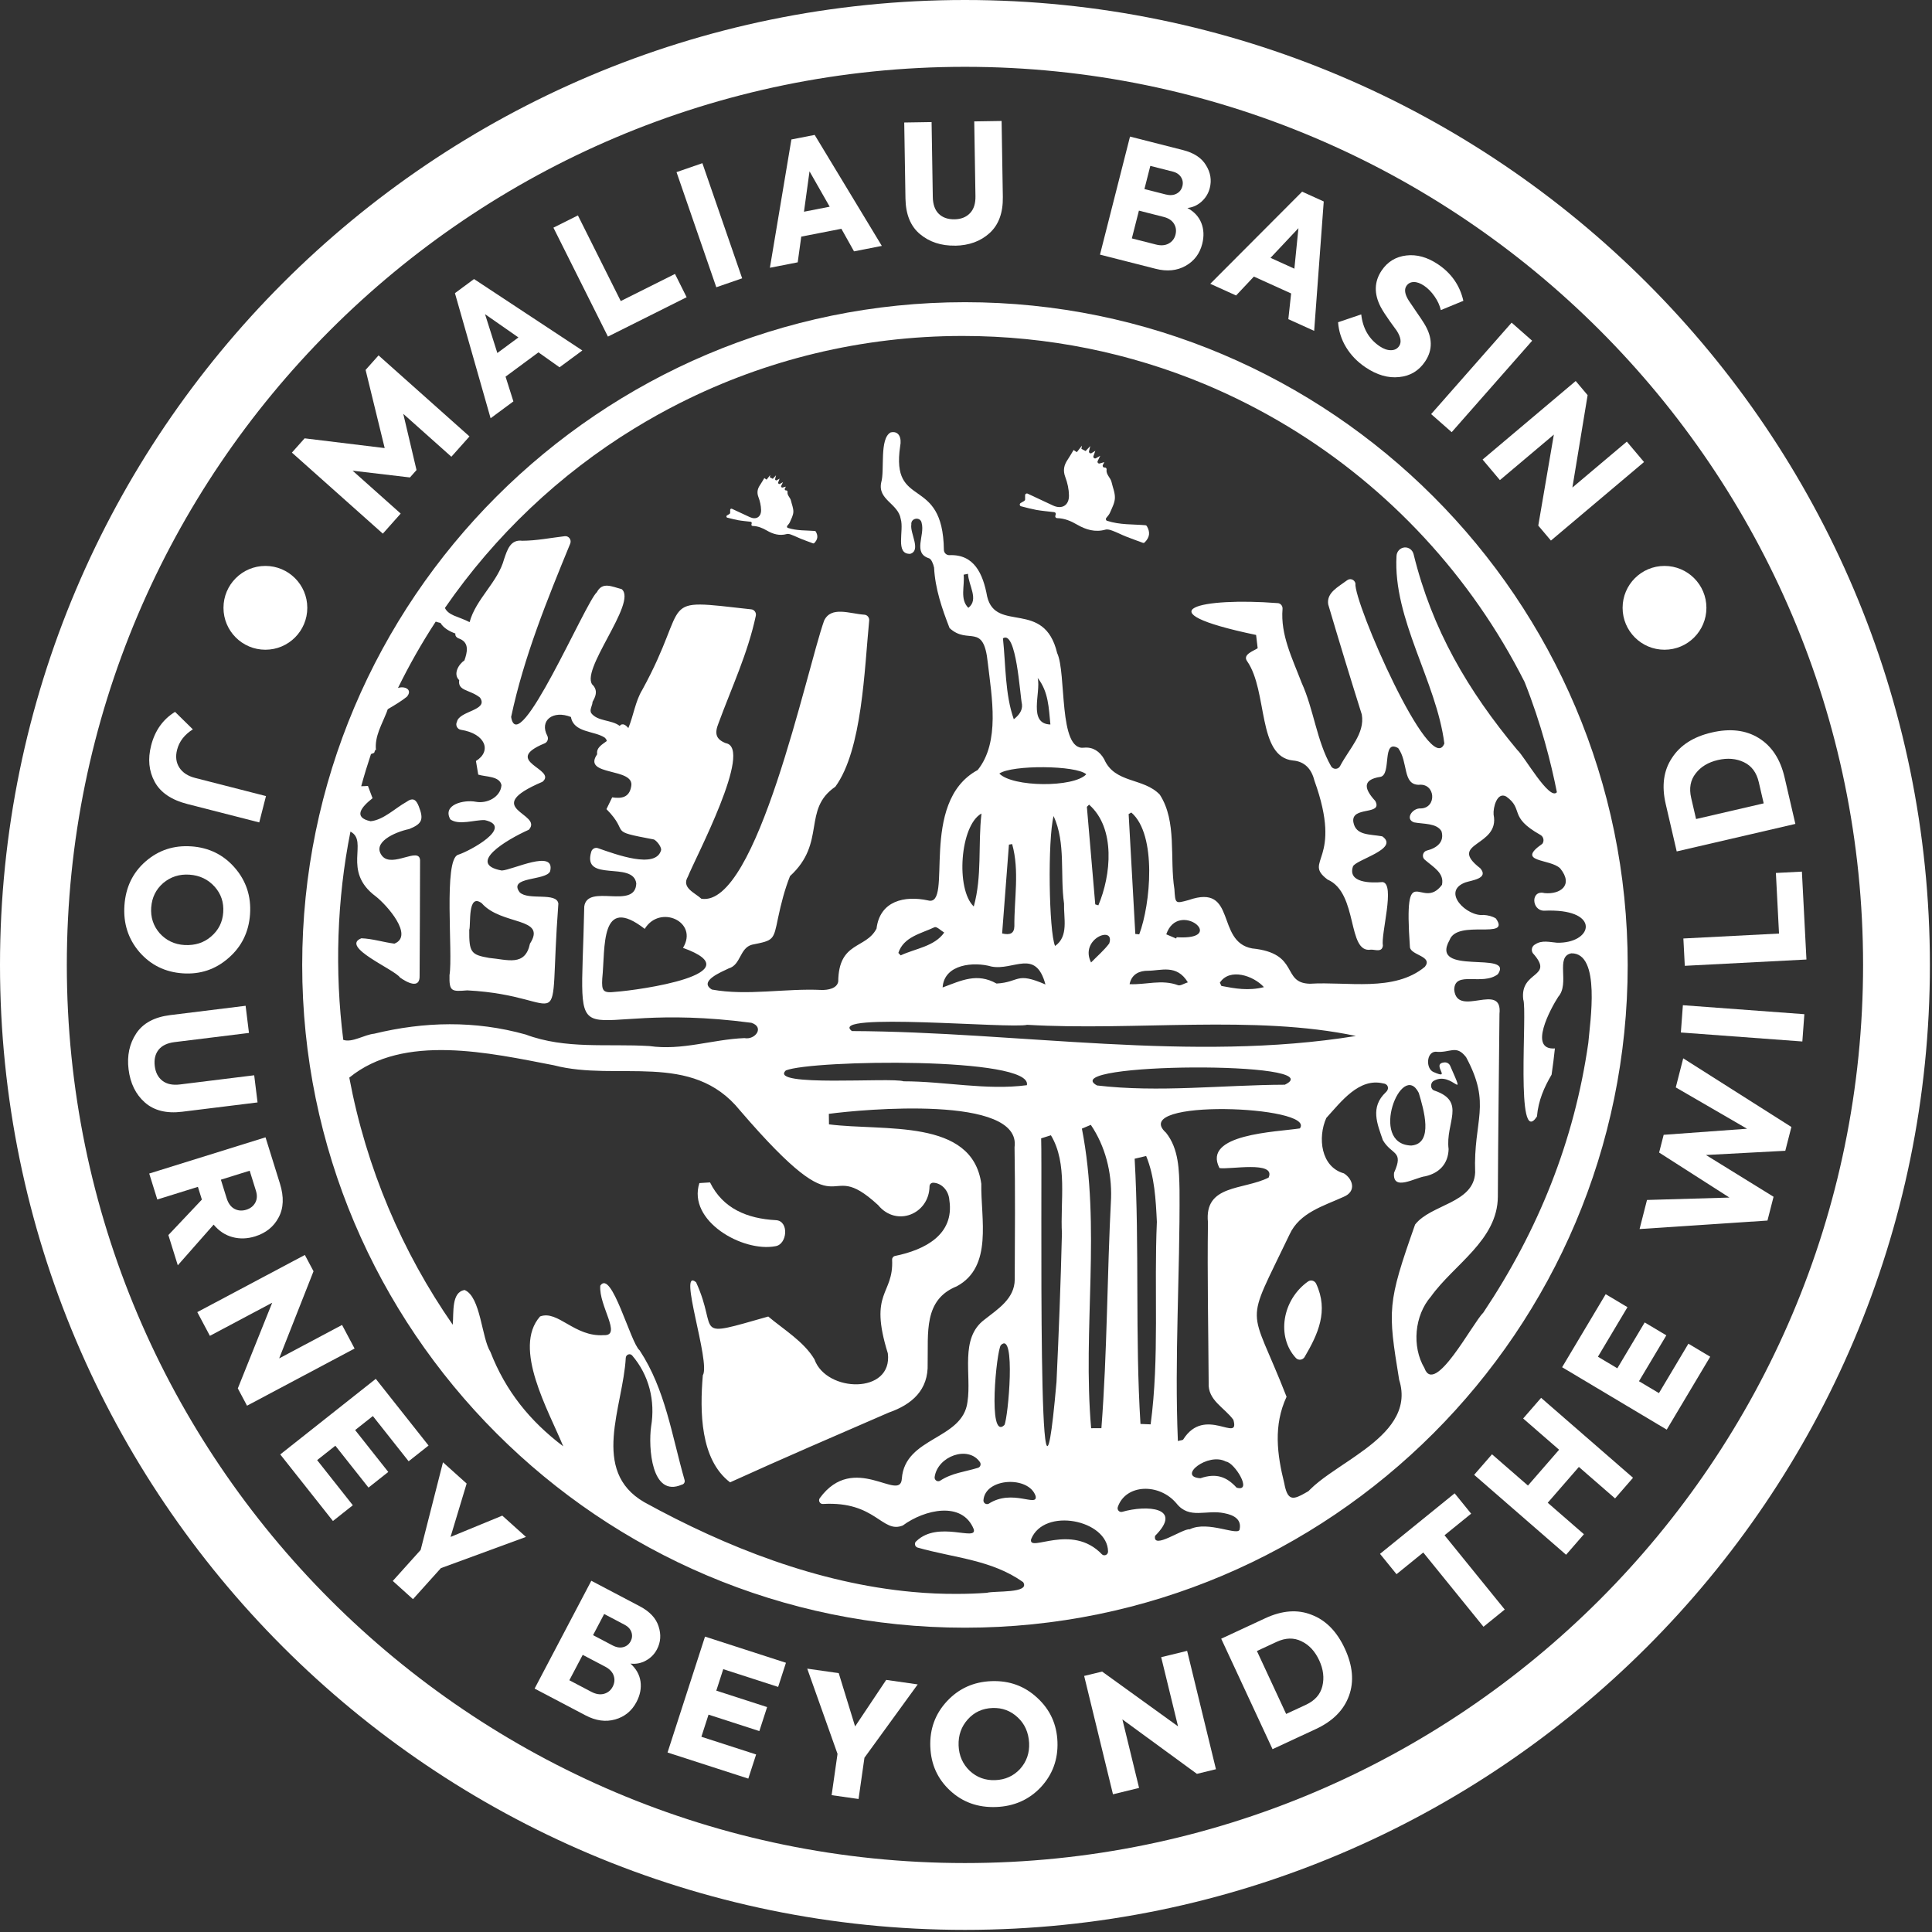 <svg xmlns="http://www.w3.org/2000/svg" width="846" height="846" viewBox="0 0 846 846" fill="none"><rect x="0" y="0" width="846" height="846" fill="#333333" stroke="none"/><g clip-path="url(#clip0_604_125)"><path d="M318.5 226.68C320.08 227.07 321.64 227.49 323.24 227.79C325 228.11 326.82 228.24 328.71 228.48C329.03 228.5 329.24 228.86 329.17 229.13L329.05 229.62C328.93 229.97 329.21 230.27 329.56 230.31C331.87 230.37 333.83 231.18 335.75 232.29C338.46 233.87 341.32 234.74 344.52 233.85C345.17 233.67 346.02 233.93 346.71 234.23C348.07 234.7 349.36 235.41 350.7 235.93C352.5 236.66 354.32 237.28 356 237.93C356.2 237.99 356.43 237.95 356.55 237.81C358.13 236.19 358.29 234.63 357.22 232.77C357.14 232.61 356.98 232.53 356.8 232.5C352.99 232.2 349.02 232.46 344.97 231.16C344.61 231.04 344.5 230.56 344.71 230.27C345.24 229.64 345.64 229.18 345.86 228.69C346.49 227.21 347.34 225.69 347.4 224.17C347.46 222.53 346.73 220.89 346.35 219.21C346.07 217.89 344.61 216.9 344.85 215.42C344.87 215.07 344.67 214.75 344.3 214.75H344.16C343.77 214.75 343.49 214.32 343.67 213.94L344.14 213.09L342.7 213.48C342.26 213.6 341.87 213.16 342.09 212.71C342.33 212.16 342.58 211.68 342.86 211.13C342.37 211.38 341.97 211.6 341.54 211.88C341.1 212.12 340.59 211.68 340.77 211.21C341.01 210.66 341.18 210.14 341.38 209.59C340.93 209.84 340.59 210.06 340.2 210.28C339.81 210.52 339.29 210.14 339.43 209.71C339.55 209.22 339.65 208.76 339.81 208.13C339.26 208.74 338.78 209.2 338.39 209.67C337.74 209.31 337.76 209.33 337.08 208.98C337.14 208.68 337.2 208.39 337.26 208.01C336.55 208.88 336.11 209.43 335.68 210.03C335.22 209.73 334.93 209.54 334.69 209.34C334.02 210.43 333.49 211.37 332.89 212.27C331.72 213.95 331.31 215.61 332.12 217.7C332.79 219.46 333.23 221.42 333.27 223.33C333.31 226.43 331.06 227.72 328.31 226.43C325.76 225.25 323.19 224.06 320.5 222.79C320.15 222.63 319.73 222.87 319.73 223.28V224.57C319.73 224.75 319.61 224.93 319.47 225.03L318.36 225.7C317.93 225.94 318.03 226.57 318.5 226.71V226.68Z" fill="white"></path><path d="M422.54 132.33C262.5 132.33 132.33 262.51 132.33 422.54C132.33 582.57 262.51 712.75 422.54 712.75C582.57 712.75 712.75 582.54 712.75 422.54C712.75 262.54 582.57 132.33 422.54 132.33ZM277.82 187.58C284.36 183.57 291.08 179.83 297.97 176.35H297.99C335.15 157.66 377.14 147.11 421.57 147.11C459.03 147.11 494.75 154.6 527.31 168.13C540.09 173.46 552.42 179.75 564.16 186.86C608.28 213.61 644.27 252.39 667.61 298.65C674.96 317.16 679.21 334.16 681.74 346.9C678.5 350.85 667.39 330.98 664.41 328.41C642.7 302.31 627.13 275.76 618.99 242.66C618.52 240.78 616.82 239.54 614.96 239.73H614.92C613.06 239.95 611.64 241.49 611.52 243.38C609.9 271.14 629.02 298.42 632.46 325.57C626.51 341.14 592.57 263.47 593.52 255.41C593.1 253.79 591.27 253.08 589.92 254.07C585.89 257.09 580.83 259.52 581.6 264.64C586.36 280.76 591.26 296.82 596.32 312.89C597.72 321.25 590.93 327.63 586.82 335.43C585.99 337.05 583.72 337.07 582.83 335.47C576.53 324.37 575.3 310.7 569.97 298.98C565.9 288.29 560.65 278 561.61 266.6C561.71 265.24 560.64 264.03 559.24 264.09C526.76 261.54 498.64 267.29 550.03 278.04C550.35 280.83 550.38 281.06 550.72 283.85C549.06 285 543.96 286.58 546.1 289.52C555.27 302.68 550.46 331.36 566.15 333.01C571.35 333.44 574.31 336.78 575.54 341.74C588.42 377.38 570.16 376.71 581.31 385.14C594.94 391.03 589.7 417.6 600.35 415.84C602.21 415.78 605.13 417.15 605.55 414.12C604.6 409.06 611.1 387 605.41 386.25C600.13 386.72 590.16 386.6 592.41 379.51C593.2 376.53 613.2 371.77 605.27 366.22C599.6 365.21 593.71 365.9 592.63 360.03C591.44 352.78 605.73 357.24 602.21 350.72C597.64 345.74 596.1 341.44 604.5 340.17C609.48 339.12 604.96 323.4 612.25 327.6C616.74 333.74 614.07 343.55 621.24 343.66C628.65 342.81 629.3 353.87 622.07 354.01C618.57 353.75 615.06 358.63 619.19 360.11C623.46 360.9 629.05 360.39 631.2 363.97C632.64 368.77 629.04 371.4 624.78 372.45C623.02 372.92 622.47 375.24 623.85 376.42C627.74 379.82 632.52 382.27 631.42 387.46C622.47 399.51 614.55 374.22 617.39 414.73C617.72 418.32 627.6 418.66 623.95 423.34C610.47 434.56 589.93 429.72 573.57 430.77C560.91 430.43 569.4 417.42 548.28 415.3C532.14 412.34 541.84 386.71 520.5 394.12C514.56 395.76 514.67 395.76 514.26 389.34C512.1 375.89 515.48 359.69 507.86 347.97C500.73 340.44 488.16 343.19 483.5 332.44C481.56 329 478.52 327.02 474.71 327.4C463.35 328.94 467.09 294.74 462.91 285.95C457.26 262.28 436.1 277.24 432.27 261.24C430.43 251.06 426.5 242.67 415.79 243.1C414.48 243.16 413.36 242.15 413.32 240.81C412.89 207.6 389.97 223.52 394.18 195.33C394.87 191.93 393.74 188.48 389.99 189.36C385.01 192.09 387.46 205.92 385.88 211.23C384.22 218.9 393.33 220.46 394.42 227.25C395.96 232.39 391.85 242.74 398.57 242.52C403.49 241.02 398.39 233.45 399.06 229.7C398.73 226.72 403.17 226.1 403.59 229.07C405.07 234.39 399.6 242.17 406.77 244.46C407.8 244.71 408.69 246.97 409.02 248.53C409.49 257.82 412.48 266.47 415.8 275.02C424 282.65 430.72 272.2 432.55 290.31C434.27 305.15 437.98 324.93 428.11 337.19C401.87 351.34 417.74 397.47 406.32 394.27C396.03 392.08 385.3 394.49 383.82 406.62C379.12 415.71 367.25 412.11 367.05 429.8C366.52 432.92 362.41 433.57 359.7 433.49C343.95 432.72 327.12 436.14 311.73 433.31C305.78 429.71 315.74 425.68 319.08 424.06C324.48 422.5 323.82 415.15 329.3 413.67C338.84 411.75 338.67 411.85 340.72 401.87C342.02 395.67 343.62 389.46 345.94 383.63C362.02 368.91 351.14 354.54 365.79 344.49C377.57 328.35 378.5 293.14 380.61 271.68C380.69 270.38 379.78 269.25 378.5 269.17C372.08 268.75 364 265.26 360.88 271.74C353.18 293.36 331.42 397.54 307.12 393.54C304.18 390.87 298.31 388.74 301.21 383.9C304.33 375.94 330.08 327.51 317.79 325.42C313.46 323.7 312.81 321.19 314.63 316.69C320.42 300.94 327.45 286.11 330.97 269.61C331.25 268.25 330.28 266.94 328.95 266.82C286.51 262.1 303.13 262.16 281.26 302.05C278.22 306.99 277.39 313.43 275.15 318.8C274.2 317.67 272.6 316.31 271.36 317.87C267.72 315.05 261.6 316.01 258.81 312.16C258.81 312.1 258.69 311.59 258.65 311.59C258.37 310.27 259.46 308.76 259.46 307.36C260.72 305.09 261.83 302.78 259.84 300.25C252.85 294.6 279.46 263.74 272.21 257.97C267.92 256.88 263.81 254.61 261.36 259.33C256.42 263.54 226.9 333.04 223.82 313.94C229.39 287.64 239.63 262.57 249.7 238.03C250.37 236.39 249.05 234.59 247.33 234.79C241.11 235.52 234.9 236.77 228.72 236.79C223.49 236.12 222.14 240.78 220.76 244.75C218.03 254.96 208.37 262.25 205.63 272.43C203.47 271.29 200.97 270.48 198.72 269.53C196.92 268.72 195.52 267.73 194.83 266.21C216.68 234.54 244.99 207.67 277.87 187.54L277.82 187.58ZM617.97 501.62C599.08 501.07 613.88 463.87 621.27 478.58C623.32 485.48 628 500.81 617.97 501.62ZM533.97 511.48C538.24 512.25 558.87 508.14 555.51 515.65C544.46 521.22 527.24 518.52 528.95 535.27C528.62 558.68 529.12 582.1 529.26 605.51C528.81 613.19 536.15 616.3 540.08 621.72C543.1 632.27 527.6 615.29 518.12 630.33C517.85 630.69 517.08 630.65 515.78 631.01C514.25 594.46 516.74 557.74 516.5 521.11C516.32 512.46 516.23 503.07 510.59 496.01C493.71 480.88 576.62 484.17 569.19 494.12C558.82 495.7 526.25 496.56 533.99 511.47L533.97 511.48ZM503.85 623.71C501.17 623.6 502.08 623.64 499.4 623.53C496.99 584.96 499.02 545.96 496.85 507.39C499.72 506.71 499.01 506.88 501.89 506.2C505.6 515.2 506.11 525.38 506.58 535.04C505.28 564.34 507.75 594.63 503.85 623.7V623.71ZM480.38 475.31C461.64 465.24 584.29 464.49 562.62 474.98C535.4 475.09 507.43 478.5 480.38 475.31ZM373.05 451.49C361.77 443.08 442.7 450.58 449.78 448.75C496.8 451.53 549.42 444.25 593.74 453.64C521.67 465.33 446.02 451.79 373.04 451.49H373.05ZM465 540.24C464.48 561.88 463.64 583.51 462.63 605.13C454.02 703.63 456.5 512.69 455.91 498.47C458.19 497.75 457.9 497.84 460.18 497.12C467.65 509.5 464.21 526.2 465.01 540.25L465 540.24ZM453.5 655.14C454.46 660.2 443.25 651.76 432.9 658.49C431.81 658.99 430.55 658.14 430.64 656.93C431.4 647.03 450.59 646.16 453.5 655.14ZM438.27 589.01C444.96 582.38 441.44 621.08 439.81 624.01C432.39 631.13 436.37 591.24 438.27 589.01ZM449.66 475.19C431.96 477.54 413.56 473.48 395.67 473.49C390.44 471.65 336.13 476.15 344.12 468.73C355.44 464.09 452.47 462.61 449.66 475.19ZM434.11 423.23C443.89 425.17 453.51 415.14 457.79 431.09C444.66 425.38 446.65 430.1 436.37 430.68C427.82 425.88 421.04 429.32 412.76 432.4C413.43 422.07 426.61 421.05 434.11 423.23ZM429.78 356.23C428.19 370.13 430.13 383.43 426.4 396.94C418.44 389.37 420.36 361.41 429.78 356.23ZM475.66 339.05C470.17 344.95 443.37 344.72 437.6 338.73C443.16 334.85 471.36 335.09 475.66 339.05ZM439.18 279.51C445.07 275.77 446.6 304.2 447.51 308.42C447.85 311.2 445.98 313.36 443.93 314.95C440.05 303.97 440.43 291.18 439.18 279.51ZM454.4 296.88C459.13 302.91 459.23 309.96 459.96 317.25C450.03 316.94 455.88 303.36 454.4 296.88ZM462 414.23C459.28 407.93 458.71 367.71 461.36 357.33C466.8 369.28 464.12 382.83 465.93 395.66C465.72 401.99 468.08 410.01 462 414.23ZM444.18 405.56C444.09 408.7 442.42 409.57 438.82 408.75C439.82 395.67 440.81 382.76 441.8 369.85C442.27 369.77 442.74 369.69 443.21 369.61C446.49 381.34 444.07 393.56 444.18 405.57V405.56ZM394.4 418.35C394.06 417.99 393.72 417.63 393.38 417.27C395.69 410.2 403.32 408.82 409.24 406.01C410.22 405.64 412.04 407.52 413.46 408.36C409.18 414.47 400.8 415.34 394.39 418.35H394.4ZM480.96 396.43C480.5 396.29 480.05 396.16 479.6 396.02C478.37 381.78 477.15 367.54 475.93 353.3C476.25 352.98 476.57 352.66 476.89 352.34C488.62 362.67 486.53 383.3 480.96 396.43ZM485.72 413.12C483.5 416.1 480.6 418.55 477.76 421.46C472.55 411 488.45 405.01 485.72 413.12ZM520.14 430.15C518.33 430.74 516.96 431.71 515.92 431.43C508.67 428.72 501.79 431.3 494.63 430.95C495.59 426.25 499.36 425.07 502.58 425.08C508.37 425.1 515.24 422.06 520.15 430.15H520.14ZM510.69 409.13C516.01 393.62 538.19 411.91 515.24 410.4C515.17 410.59 515.11 410.78 515.04 410.97C513.59 410.36 512.14 409.74 510.69 409.13ZM498.87 409.14C498.29 409.09 497.72 409.03 497.14 408.97C496.17 391.47 495.19 373.97 494.22 356.47C494.61 356.24 495 356.02 495.39 355.79C506.74 365.56 503.78 396.12 498.86 409.13L498.87 409.14ZM534.16 430.3C538.4 423.75 548.8 427.14 553.46 432.26C546.65 433.97 540.74 432.86 534.84 431.73C534.61 431.25 534.38 430.78 534.16 430.3ZM421.96 251.65C422.6 251.52 423.24 251.4 423.88 251.27C424.04 256.21 428.77 262.54 424.03 266.16C420.2 262.4 422.52 256.51 421.96 251.65ZM269.65 434.3C264.13 434.94 263.39 434.09 263.72 428.54C265.13 414.94 262.6 391.45 282.32 406.74C288.95 395.87 306.02 403.65 299.07 415.06C330.69 426.41 279.68 433.6 269.64 434.3H269.65ZM150.32 455.37C146.51 425.34 147.52 393.77 153.46 364.15C161.6 368.4 149.49 381.34 164.55 392.52C169.33 396.24 181.38 409.75 172.71 413.21C167.77 412.58 163.21 411.05 158.25 410.86C148.75 414.58 172.75 424.47 175.14 428.03C178.02 430.09 183.99 433.42 183.74 427.16C183.8 410.07 183.94 393.71 183.94 376.64C183.55 370.64 171.83 380.12 167.38 374.86C162.6 369.01 172.72 364.37 179.18 363.03C184.89 360.72 185.64 358.82 183.35 353.01C182.2 350.14 180.86 349.04 177.86 351.21C172.96 353.94 167.96 359.02 162.29 359.61C154.41 357.93 158.32 353.31 163.14 349.53C162.07 346.76 162.15 346.92 161.11 344.14C160.1 344.24 159.15 344.26 158.17 344.28C159.45 339.54 160.9 334.86 162.44 330.21C162.89 330.05 163.37 329.83 163.84 329.66C164 329.24 164.16 328.83 164.3 328.41H164.63C164.3 325.43 164.97 322.6 165.98 319.83C166.02 319.75 166.06 319.65 166.08 319.58C166.36 318.91 166.61 318.24 166.89 317.56C166.95 317.4 167.03 317.26 167.09 317.1C167.8 315.42 168.57 313.76 169.24 312.08C169.24 312.04 169.26 312 169.28 311.98C169.46 311.51 169.63 311.03 169.79 310.56C169.83 310.54 169.87 310.52 169.91 310.5V310.48C172.76 308.82 175.74 307.04 178.17 305.09C180.88 301.85 177.06 300.29 174.28 301.26V301.24C179.16 291.29 184.61 281.68 190.64 272.44C190.7 272.36 190.74 272.28 190.8 272.2C191.49 272.4 192.16 272.65 192.88 272.77C194.24 275.06 196.91 276.52 199.4 277.41C199.18 278.81 200.41 279.47 201.53 279.82C205.58 281.68 204.57 285.73 203.37 289.17C200.74 290.93 198.31 295.22 201.08 297.84C200.35 302.66 205.72 301.89 210.17 305.45C214.14 311.14 201.12 311.18 200.09 316.06C199.32 317.5 200.21 319.3 201.79 319.56C212.64 321.24 215.42 328.95 208.41 333.23C208.92 336.21 208.9 336.19 209.42 339.2C212.84 340.25 218.79 339.79 219.59 343.82C219.2 349.04 213.27 352.06 208.25 351.07C203.15 350.12 193.61 352.31 197.19 358.79C200.96 361.52 207.78 358.97 212.26 359.11C225.34 362.01 205.62 372.74 200.62 374.28C194.06 376.23 198.43 417.49 196.83 427.01C196.67 434.24 197.72 434.22 204.61 433.67C250.56 436.08 239.8 458.21 244.5 395.7C243.83 390.5 231.34 394.44 227.57 390.74C222.28 383.7 239.11 385.78 240.89 381.53C243.34 371.55 224.41 381 219.71 381.19C204.14 378.34 221.59 367.79 231.57 363.33C238.17 356.08 209.68 354.2 237.56 342.33C244.2 336.74 219.37 333.42 238.41 325.54C239.7 325.07 240.29 323.54 239.7 322.28C236.06 315.48 242.15 310.84 250.01 313.96C251.18 320.86 260.2 319.97 264.77 322.97C265.18 323.33 265.66 323.92 265.7 324.49C263.76 325.97 261.04 327.31 261.49 330.28C254.69 340.06 278.18 335.89 276.39 344.39C275.56 349.33 272 349.75 268.07 349.15C266.76 351.82 266.86 351.64 265.56 354.31C276.33 365.18 265.21 363.62 286.36 367.6C287.94 368.43 289.82 371.2 289.46 372.36C287.05 380.6 269.82 374.18 261.86 371.41C260.62 370.95 259.27 371.69 258.9 372.97C254.79 386.7 277.31 376.77 278.62 386.84C278.22 398.54 257.24 386.68 255.84 396.94C254.26 471.35 246.61 437.03 329.02 447.87C334.91 449.77 330.7 455.5 325.96 454.57C311.89 455.14 298.75 460.12 284.35 458.05C265.96 456.95 247.68 459.57 230.14 452.99C207.97 446.8 185.75 447.32 163.84 452.65C159.67 453.03 154.22 456.66 150.38 455.36L150.32 455.37ZM210.93 395.49C219.59 405.37 239.63 401.48 232.06 413.22C229.96 423.34 222.23 420.19 214.19 419.46C206.23 418.09 205.38 417.03 205.48 407.16C206.26 405.2 204.59 390.83 210.94 395.5L210.93 395.49ZM432.18 697.47C427.89 697.79 423.64 697.94 419.38 697.94C412.76 698 406.16 697.7 399.6 697.09C358.33 693.32 318.14 677.61 282.1 657.78C258.39 644.03 272.87 616.03 274.02 594.55C274.12 593.13 275.88 592.46 276.81 593.54C284.18 602.11 287.01 613.34 285.11 624.68C283.87 633.69 285.19 655.91 298.52 650.13C299.47 649.97 300.04 649.02 299.77 648.1C294.16 628.52 291.39 608.46 280.07 591.28C276.12 588.08 267.8 555.6 262.86 562.97C262.11 571.72 272.5 585.02 264.46 584.64C251.52 585.57 244.33 573.52 236.49 576.46C224.28 590.25 240.22 617.65 246.63 633.32C232.07 622.31 221.4 609.13 214.74 591.97C210.85 585.79 210.53 567.87 203.46 564.88C197.59 565.79 198.74 574.78 198.25 580.09C176.16 548.3 160.42 511.63 152.95 471.88C176.74 452.42 214.49 461.07 242.57 466.48C270.31 473.75 302.91 460.08 324.01 486.22C372.39 542.53 359.61 504.73 384.53 527.71C392.55 537.49 406.89 531.62 407.03 519.47C407.03 518.58 407.8 517.85 408.71 517.91C412.17 518.03 415.43 521.15 415.72 525.61C417.95 540.62 405.03 547.3 391.91 549.97C391.14 550.13 390.6 550.84 390.65 551.63C391.36 567.24 380.26 565.26 388.77 592.61C391 610.63 361.82 609.88 356.64 595.24C352 587.43 343.09 582.14 336.41 576.49C302.21 586.21 314.93 583.58 304.8 561.48C296.58 554.47 311.28 596.57 307.76 602.22C306.42 618.03 306.57 639.11 319.69 649.1C342.81 638.59 365.94 628.63 389.2 618.54C399.31 615.02 406.62 608.68 406.21 597.06C406.51 583.74 404.31 569.16 418.93 563.27C434.93 554.7 429.42 533.5 429.7 518.36C425.69 489.57 387.2 495.44 363 492.34C362.96 489.67 362.98 490.44 362.94 487.74C377.48 485.79 447.46 479.28 444.26 502.36C444.56 521.68 444.44 540.99 444.34 560.27C444.3 568.67 436.97 573.21 431.14 577.81C420.1 585.99 425.51 601.89 423.65 613.85C421.62 630.56 396.23 629.08 394.9 647.52C394.23 658.11 373.94 635.57 359 655.98C358.17 657.08 359.02 658.67 360.36 658.57C383.57 657.23 386.2 671.71 395.33 667.99C404.79 661 421.41 657.12 426.41 669.67C427.85 675.1 410.84 665.68 401.3 674.82C400.2 675.59 400.55 677.31 401.81 677.67C418.07 682.27 434.16 682.96 448.02 692.8C451.28 697.84 435.57 696.51 432.18 697.46V697.47ZM428.29 642.73C422.44 644.53 416.92 644.96 411.69 648.37C410.56 649.11 409.08 648.12 409.27 646.76C410.57 637.63 423.93 632.81 429.08 640.21C429.71 641.11 429.33 642.4 428.29 642.72V642.73ZM482.55 680.64C469.24 666.67 450.26 680.15 451.5 674.03C457.17 659.85 485.04 665.55 485.2 679.37C485.22 680.8 483.61 681.57 482.54 680.64H482.55ZM482.29 625.38C479.54 625.39 480.55 625.38 477.8 625.4C473.98 581.86 482.21 537.4 473.75 494.21C475.92 493.3 475.49 493.48 477.66 492.56C483.98 501.89 486.88 513.31 486.52 524.68C484.77 558.17 484.87 591.94 482.29 625.37V625.38ZM542.84 669.61C542.5 672.97 529.01 665.66 520.94 669.67C518.03 669.19 504.63 678.84 505.79 672.54C518.31 660 502.13 658.9 491.35 662.03C490.12 662.31 489.06 661.12 489.47 659.9C492.95 649.77 507.66 649.33 515.19 658.36C520.9 665.48 528.16 660.89 536.16 662.63C540.34 663.42 543.7 665.34 542.83 669.61H542.84ZM541.49 651.42C537.13 646.65 532.59 644.94 525.67 647.3C515.27 646.7 529.01 635.74 536.82 640.01C540.54 640.33 548.74 653.59 541.49 651.42ZM612.64 604.08C614.83 610.9 613.61 616.68 610.47 621.8C609.72 623.03 608.85 624.21 607.9 625.36C604.25 629.75 599.27 633.64 594.09 637.25C593.24 637.86 592.37 638.45 591.5 639.05C584.92 643.53 578.28 647.68 573.84 652.07C573.84 652.07 573.833 652.077 573.82 652.09C573.52 652.37 573.22 652.66 572.95 652.96C571.78 653.63 570.74 654.24 569.79 654.72C565.78 656.75 563.64 656.52 562.38 649.56C559.22 636.9 557.54 624.17 563.37 611.63C547.03 569.72 544.56 582.67 564.65 540.62C569.04 530.96 579.61 528.08 588.38 524.07C594.11 521.68 592.39 516.26 588.48 513.8C578.37 510.99 576.94 498.13 580.76 489.56C587.28 482.39 595.1 471.88 605.65 474.41C607.71 474.57 608.61 476.6 606.84 478.28C599.85 484.84 603.12 492.19 605.54 499.26C609.43 505.94 614.85 503.76 610.44 513.53C609.61 522 619.89 515.53 624.17 515.07C630.37 513.63 634.13 509.54 634.33 503.2C632.83 491.74 642.19 482.4 628.27 477.61C626.27 477.1 626.1 474.21 627.89 473.25C635.95 468.78 642.41 483.54 635 466.67C634.57 465.72 633.6 465.15 632.55 465.21C626.27 465.72 636.22 473.21 627.67 469.4C624.31 467.94 624.53 460.72 628.62 460.53C635.04 461.24 637.57 457.21 641.98 462.92C653.28 483.9 645.12 490.23 645.95 513.44C645.34 526.97 626.57 527.31 619.65 536.22C607.46 570.77 607.66 573.44 612.66 604.11L612.64 604.08ZM649.61 574.67C644.76 579.43 628.19 611.54 623.73 599.04C618.16 589.64 619.35 576.03 626.62 567.7C636.7 553.63 655.76 543.07 655.89 524.01C656 497.34 656.37 470.66 656.6 443.99C658.12 429.54 638.03 445.97 636.79 433.42C636.91 424.75 649.13 431.86 655.92 426.57C663.12 416.04 625.69 427.67 634.76 411.62C638.19 402.34 661.88 411.75 655.02 402.18C653.44 401.19 651.61 400.78 649.7 400.64C642.42 401.54 630.96 390.45 641.64 386.41C644.38 385.47 652.11 384.71 648.19 380.2C633.42 368.78 656.95 370.92 654.03 356.72C653.75 353.78 655.48 346.56 659.55 348.78C667.46 354.44 660.33 357.59 674.43 365.54C675.93 366.31 676.31 368.22 675.37 369.49C663.44 377.77 678.88 375.9 683.22 380.29C689.18 387.7 683.11 391.74 676.32 391.08C670.21 389.52 670.58 398.72 676.1 398.78C677.69 398.7 679.17 398.7 680.54 398.76C700.77 399.48 696.79 413.13 681.83 412.81C678.49 412.53 675.15 411.57 672.23 413.54C670.82 414.23 670.33 416.06 671.21 417.38C681.02 428.33 665.45 424.8 667.01 437.66C668.9 442.36 663.45 503.43 673.01 488.91C673.63 481.83 676.18 476.12 679.4 470.62L679.42 470.59C679.99 466.78 680.47 462.93 680.87 459.1C669.04 459.92 679.08 441.52 682.32 436.51C687.57 430.6 680.87 418.87 688.05 417.45C701.12 417.2 696.22 447.82 695.5 456.68C689.37 499.65 673.54 538.84 649.61 574.65V574.67Z" fill="white"></path><path d="M572.791 561.13C561.351 569.25 558.921 585.41 567.421 594.62C568.521 595.83 570.441 595.59 571.271 594.21C577.161 584.19 581.881 574 576.331 562.13C575.701 560.79 574.021 560.29 572.791 561.14V561.13Z" fill="white"></path><path d="M447.12 221.7C449.39 222.29 451.62 222.87 453.86 223.3C456.41 223.73 458.981 223.95 461.641 224.27C462.111 224.33 462.411 224.78 462.291 225.22L462.11 225.89C461.97 226.4 462.351 226.86 462.841 226.88C466.161 226.96 468.92 228.14 471.65 229.73C475.5 231.96 479.57 233.19 484.08 231.92C485.05 231.66 486.251 232.06 487.221 232.43C489.161 233.14 490.991 234.11 492.911 234.88C495.441 235.89 498.05 236.8 500.46 237.7C500.73 237.8 501.031 237.72 501.251 237.5C503.521 235.23 503.7 232.98 502.18 230.37C502.06 230.15 501.82 230.01 501.58 229.99C496.17 229.52 490.501 229.91 484.751 228.05C484.261 227.89 484.081 227.22 484.411 226.81C485.141 225.9 485.721 225.29 486.031 224.54C486.921 222.45 488.111 220.29 488.201 218.12C488.301 215.81 487.27 213.46 486.74 211.11C486.33 209.19 484.231 207.79 484.571 205.68C484.651 205.21 484.33 204.73 483.84 204.73H483.59C483.04 204.73 482.661 204.12 482.941 203.58L483.571 202.36L481.541 202.95C480.911 203.13 480.371 202.43 480.671 201.86C481.051 201.07 481.381 200.38 481.781 199.59C481.091 199.97 480.521 200.28 479.881 200.66C479.271 200.99 478.561 200.36 478.811 199.71C479.111 198.9 479.361 198.19 479.641 197.4C479.041 197.76 478.531 198.05 478.001 198.41C477.401 198.75 476.681 198.21 476.871 197.56C477.031 196.89 477.17 196.22 477.4 195.33C476.63 196.18 475.961 196.85 475.381 197.5C474.431 196.99 474.491 197.03 473.541 196.55C473.601 196.14 473.681 195.66 473.761 195.15C472.771 196.42 472.141 197.23 471.531 198C470.901 197.59 470.46 197.31 470.11 197.05C469.18 198.59 468.43 199.91 467.58 201.18C465.92 203.59 465.35 205.94 466.49 208.93C467.44 211.42 468.051 214.24 468.091 216.91C468.171 221.33 464.971 223.19 461.041 221.33C457.401 219.65 453.811 217.95 449.971 216.15C449.461 215.93 448.881 216.31 448.881 216.86V218.7C448.881 218.96 448.721 219.21 448.501 219.35L446.921 220.28C446.331 220.64 446.461 221.52 447.101 221.7H447.12Z" fill="white"></path><path d="M339.54 545.7C344.8 544.93 345.6 534.6 339.78 534.3C327.21 533.63 316.52 529.22 310.91 517.76C308.64 517.92 308.52 517.92 306.25 518.06C300.96 534.6 325.16 548.43 339.54 545.7Z" fill="white"></path><path d="M422.54 845.07C189.55 845.07 0 655.52 0 422.54C0 189.56 189.55 0 422.54 0C655.53 0 845.08 189.55 845.08 422.54C845.08 655.53 655.53 845.07 422.54 845.07ZM422.54 29.26C205.68 29.26 29.26 205.68 29.26 422.54C29.26 639.4 205.68 815.81 422.54 815.81C639.4 815.81 815.82 639.39 815.82 422.54C815.82 205.69 639.39 29.26 422.54 29.26Z" fill="white"></path><path d="M175.46 224.89L167.64 233.68L127.82 198.19L133.39 191.94L168.45 196.21L160.09 161.98L165.76 155.62L205.58 191.11L197.65 200L176.59 181.22L182.39 205.83L179.51 209.07L154.4 206.11L175.46 224.89Z" fill="white"></path><path d="M255.01 153.46L245.02 160.84L235.78 154.29L221.38 164.93L224.81 175.77L214.83 183.15L199.21 128.37L207.57 122.19L255 153.47L255.01 153.46ZM227.01 147.76L212.39 137.57L217.78 154.58L227.01 147.76Z" fill="white"></path><path d="M300.67 130.15L266.21 147.39L242.34 99.69L253.06 94.33L271.82 131.83L295.57 119.95L300.67 130.15Z" fill="white"></path><path d="M307.562 71.457L296.239 75.369L313.658 125.784L324.981 121.872L307.562 71.457Z" fill="white"></path><path d="M386.14 107.68L373.96 110.06L368.43 100.18L350.86 103.61L349.31 114.87L337.13 117.25L346.54 61.07L356.74 59.08L386.15 107.69L386.14 107.68ZM363.31 90.51L354.48 75.03L352.05 92.71L363.31 90.51Z" fill="white"></path><path d="M418.19 107.56C412.13 107.66 407.02 105.98 402.88 102.54C398.73 99.1 396.6 93.88 396.49 86.91L395.95 53.64L407.93 53.45L408.46 86.22C408.51 89.49 409.38 91.96 411.07 93.62C412.76 95.28 415.07 96.08 418 96.03C420.84 95.98 423.08 95.09 424.74 93.36C426.4 91.63 427.2 89.15 427.14 85.92L426.61 53.16L438.59 52.97L439.13 86.24C439.24 93.17 437.31 98.45 433.32 102.07C429.38 105.65 424.34 107.49 418.18 107.59" fill="white"></path><path d="M519.94 91.07C522.91 92.67 524.94 94.86 526.05 97.65C527.15 100.44 527.28 103.49 526.44 106.8C525.35 111.09 522.92 114.3 519.15 116.42C515.38 118.54 511.03 118.97 506.08 117.71L481.67 111.5L494.82 59.81L518.04 65.72C522.84 66.94 526.2 69.16 528.11 72.38C530.08 75.56 530.63 78.88 529.75 82.33C529.16 84.66 527.96 86.64 526.16 88.27C524.35 89.9 522.28 90.83 519.93 91.08M495.62 104.39L506.18 107.08C508.37 107.64 510.24 107.49 511.77 106.64C513.3 105.79 514.29 104.5 514.73 102.78C515.18 101.01 514.96 99.4 514.06 97.95C513.16 96.5 511.64 95.51 509.49 94.97L498.72 92.23L495.62 104.4V104.39ZM513.5 75.13L503.71 72.64L501.13 82.78L510.43 85.15C512.3 85.62 513.89 85.51 515.21 84.8C516.53 84.1 517.38 82.99 517.76 81.5C518.12 80.1 517.92 78.79 517.16 77.58C516.4 76.37 515.18 75.55 513.5 75.12" fill="white"></path><path d="M575.46 144.88L564.15 139.76L565.37 128.5L549.06 121.11L541.27 129.39L529.96 124.27L570.18 83.93L579.65 88.22L575.46 144.88ZM566.79 117.65L568.57 99.91L556.34 112.91L566.79 117.65Z" fill="white"></path><path d="M597.9 160.82C594.39 158.45 591.59 155.57 589.5 152.16C587.41 148.76 586.22 145.07 585.93 141.11L596.07 137.67C596.75 143.81 599.45 148.47 604.16 151.64C605.88 152.79 607.52 153.37 609.1 153.35C610.67 153.34 611.86 152.73 612.67 151.53C613.77 149.89 613.42 147.66 611.62 144.82L608.64 140.72C606.82 138.16 605.48 136.07 604.6 134.44C601.59 128.65 601.73 123.32 605.01 118.45C607.59 114.62 611.18 112.42 615.79 111.87C620.4 111.32 625.04 112.61 629.71 115.75C635.58 119.7 639.27 125.02 640.79 131.73L630.92 135.79C630.45 133.73 629.53 131.72 628.15 129.75C626.78 127.78 625.25 126.24 623.58 125.11C621.94 124.01 620.43 123.47 619.05 123.5C617.67 123.53 616.6 124.1 615.85 125.22C614.83 126.74 615.15 128.84 616.82 131.53L619.96 136.17C621.93 139.01 623.16 140.85 623.64 141.69C627.34 147.66 627.47 153.2 624.03 158.31C621.29 162.38 617.5 164.65 612.67 165.11C607.85 165.64 602.92 164.21 597.9 160.82Z" fill="white"></path><path d="M661.922 141.286L626.683 181.328L635.676 189.243L670.915 149.201L661.922 141.286Z" fill="white"></path><path d="M688.53 213.49L712.37 193.38L719.9 202.32L679.13 236.71L673.59 230.15L680.41 190.31L656.79 210.23L649.21 201.23L689.98 166.84L695.2 173.03L688.53 213.49Z" fill="white"></path><path d="M66.17 326.47C67.85 319.9 71.35 314.98 76.65 311.72L84.45 319.38C80.79 321.67 78.48 324.66 77.54 328.34C76.78 331.32 77.11 333.91 78.53 336.12C79.95 338.32 82.27 339.84 85.49 340.66L116.47 348.59L113.52 360.13L82.12 352.09C75.03 350.28 70.23 347.01 67.71 342.3C65.18 337.63 64.67 332.36 66.17 326.48" fill="white"></path><path d="M83.77 370.61C91.5 371.15 97.84 374.27 102.8 379.97C107.8 385.72 110.03 392.51 109.49 400.34C108.94 408.16 105.79 414.55 100.05 419.51C94.35 424.51 87.66 426.75 79.98 426.21C72.3 425.68 65.98 422.56 61.02 416.86C56.12 411.12 53.94 404.31 54.49 396.43C55.04 388.51 58.14 382.09 63.79 377.18C69.44 372.27 76.1 370.08 83.78 370.62M66.21 397.31C65.9 401.68 67.14 405.45 69.91 408.64C72.78 411.83 76.41 413.56 80.84 413.82C85.46 414.05 89.33 412.8 92.46 410.07C95.69 407.31 97.46 403.79 97.75 399.52C98.06 395.15 96.8 391.4 93.98 388.26C91.11 385.07 87.45 383.32 82.99 383.01C78.57 382.7 74.73 383.93 71.45 386.69C68.27 389.46 66.53 393 66.22 397.32" fill="white"></path><path d="M56.3 468.28C55.56 462.26 56.68 457.01 59.66 452.52C62.64 448.03 67.6 445.36 74.53 444.5L107.55 440.42L109.02 452.31L76.5 456.32C73.25 456.72 70.89 457.85 69.43 459.7C67.96 461.55 67.41 463.94 67.77 466.85C68.12 469.67 69.24 471.81 71.14 473.27C73.04 474.73 75.59 475.26 78.79 474.87L111.31 470.85L112.78 482.74L79.76 486.82C72.88 487.67 67.43 486.3 63.4 482.73C59.42 479.2 57.06 474.38 56.3 468.26" fill="white"></path><path d="M77.85 554.05L73.73 540.82L88.4 525.29L86.66 519.71L68.88 525.25L65.34 513.88L116.27 498.02L122.58 518.28C124.4 524.11 124.2 529.06 121.99 533.13C119.87 537.17 116.44 539.92 111.71 541.4C108.31 542.46 105.02 542.57 101.83 541.72C98.64 540.87 95.88 539.05 93.55 536.25L77.85 554.06V554.05ZM112.08 521.46L109.33 512.64L96.72 516.57L99.23 524.63C99.94 526.93 101.09 528.5 102.66 529.34C104.24 530.18 105.96 530.31 107.85 529.73C109.64 529.17 110.95 528.15 111.77 526.66C112.59 525.17 112.69 523.44 112.08 521.46Z" fill="white"></path><path d="M122.25 594.82L149.78 580.18L155.27 590.51L108.17 615.54L104.14 607.96L119.19 570.45L91.91 584.95L86.39 574.56L133.49 549.53L137.29 556.67L122.25 594.82Z" fill="white"></path><path d="M145.79 666.03L122.72 636.88L164.55 603.78L187.66 632.98L178.94 639.88L163.27 620.07L155.51 626.21L170.02 644.55L161.36 651.4L146.85 633.06L138.87 639.37L154.5 659.13L145.79 666.03Z" fill="white"></path><path d="M219.95 663.68L230.31 673L193.06 686.67L180.84 700.25L171.99 692.28L184.2 678.7L193.98 640.32L204.34 649.63L197.29 673L219.95 663.68Z" fill="white"></path><path d="M276.06 728.46C278.57 730.7 280.04 733.32 280.47 736.28C280.89 739.25 280.31 742.25 278.72 745.27C276.66 749.19 273.55 751.74 269.4 752.92C265.24 754.11 260.91 753.51 256.4 751.14L234.1 739.41L258.93 692.2L280.14 703.36C284.53 705.67 287.27 708.61 288.39 712.18C289.56 715.74 289.33 719.09 287.67 722.24C286.55 724.37 284.93 726.02 282.79 727.17C280.66 728.33 278.42 728.76 276.08 728.46M249.31 735.76L258.95 740.83C260.95 741.88 262.8 742.17 264.49 741.7C266.18 741.23 267.44 740.2 268.27 738.63C269.12 737.02 269.28 735.4 268.74 733.78C268.2 732.17 266.95 730.84 265 729.81L255.16 724.64L249.31 735.76ZM273.51 711.46L264.56 706.75L259.69 716.01L268.19 720.48C269.89 721.38 271.47 721.64 272.92 721.26C274.37 720.88 275.45 720.01 276.17 718.65C276.84 717.37 276.95 716.06 276.49 714.7C276.03 713.35 275.04 712.26 273.51 711.46Z" fill="white"></path><path d="M327.67 778.83L292.31 767.4L308.72 716.65L344.16 728.11L340.74 738.68L316.7 730.91L313.66 740.32L335.91 747.51L332.51 758.02L310.26 750.82L307.13 760.51L331.1 768.26L327.67 778.83Z" fill="white"></path><path d="M388.06 735.61L401.85 737.58L378.53 769.69L375.95 787.76L364.16 786.08L366.74 768L353.48 730.68L367.27 732.65L374.44 755.98L388.06 735.61Z" fill="white"></path><path d="M407.37 764.86C407.09 757.12 409.52 750.48 414.66 744.95C419.85 739.37 426.36 736.43 434.2 736.15C442.04 735.87 448.73 738.32 454.26 743.51C459.84 748.65 462.77 755.07 463.05 762.77C463.33 770.46 460.9 777.07 455.76 782.61C450.57 788.1 444.03 790.98 436.14 791.27C428.21 791.56 421.5 789.16 416.02 784.06C410.53 778.96 407.65 772.57 407.38 764.87M435.78 779.5C440.15 779.34 443.78 777.72 446.65 774.63C449.52 771.45 450.85 767.64 450.64 763.22C450.38 758.61 448.72 754.89 445.68 752.06C442.59 749.14 438.9 747.76 434.62 747.91C430.24 748.07 426.64 749.72 423.82 752.85C420.95 756.04 419.6 759.86 419.76 764.34C419.92 768.76 421.55 772.46 424.64 775.43C427.73 778.3 431.44 779.66 435.77 779.5" fill="white"></path><path d="M515.85 755.95L508.47 725.66L519.83 722.89L532.45 774.72L524.11 776.75L491.48 752.9L498.79 782.91L487.36 785.7L474.74 733.87L482.6 731.96L515.85 755.95Z" fill="white"></path><path d="M576.21 757.12L557.23 765.94L534.75 717.57L554.06 708.6C561.48 705.16 568.25 704.66 574.38 707.12C580.58 709.49 585.41 714.41 588.87 721.88C592.36 729.39 592.98 736.26 590.73 742.5C588.46 748.81 583.62 753.68 576.2 757.13M550.39 722.96L563.19 750.52L571.83 746.51C575.76 744.69 578.16 741.98 579.04 738.39C579.94 734.74 579.48 730.94 577.65 727.01C575.8 723.04 573.22 720.26 569.88 718.68C566.57 717.04 562.95 717.13 559.02 718.95L550.38 722.96H550.39Z" fill="white"></path><path d="M649.6 712.34L623.23 679.82L611.52 689.32L604.29 680.41L636.97 653.91L644.2 662.82L632.54 672.27L658.91 704.79L649.6 712.34Z" fill="white"></path><path d="M693.58 671.82L685.77 680.81L645.51 645.81L653.33 636.82L669.07 650.51L682.71 634.82L666.97 621.14L674.83 612.1L715.08 647.1L707.22 656.14L691.37 642.36L677.73 658.04L693.58 671.82Z" fill="white"></path><path d="M748.88 594.09L729.84 626.02L684.03 598.69L703.11 566.71L712.65 572.4L699.71 594.1L708.21 599.16L720.19 579.08L729.67 584.73L717.69 604.82L726.43 610.03L739.33 588.39L748.88 594.09Z" fill="white"></path><path d="M776.62 524.05L773.95 534.47L717.95 538.18L721.2 525.45L757.3 524.4L726.51 504.69L728.5 496.92L765.01 494.26L733.8 476.16L737.06 463.43L784.43 493.49L781.76 503.91L747.02 505.76L776.62 524.05Z" fill="white"></path><path d="M736.915 440.169L736.031 452.116L789.226 456.051L790.11 444.103L736.915 440.169Z" fill="white"></path><path d="M789.03 381.67L791.02 420.16L737.75 422.92L737.13 410.95L779.01 408.79L777.64 382.26L789.03 381.67Z" fill="white"></path><path d="M781.44 340.39L786.17 360.78L734.21 372.83L729.4 352.09C727.55 344.12 728.46 337.39 732.13 331.9C735.73 326.33 741.53 322.61 749.55 320.75C757.61 318.88 764.47 319.69 770.11 323.17C775.82 326.69 779.59 332.43 781.44 340.4M742.7 358.64L772.3 351.78L770.15 342.5C769.17 338.28 767.01 335.38 763.68 333.78C760.29 332.15 756.49 331.82 752.26 332.8C748 333.79 744.75 335.75 742.51 338.69C740.22 341.59 739.57 345.15 740.54 349.37L742.69 358.65L742.7 358.64Z" fill="white"></path><path d="M134.56 266.16C134.56 256.02 126.34 247.81 116.21 247.81C106.08 247.81 97.86 256.02 97.86 266.16C97.86 276.3 106.08 284.51 116.21 284.51C126.34 284.51 134.56 276.29 134.56 266.16Z" fill="white"></path><path d="M747.219 266.16C747.219 256.02 739 247.81 728.87 247.81C718.74 247.81 710.52 256.02 710.52 266.16C710.52 276.3 718.73 284.51 728.87 284.51C739.01 284.51 747.219 276.29 747.219 266.16Z" fill="white"></path></g><defs><clipPath id="clip0_604_125"><rect width="845.07" height="845.07" fill="white"></rect></clipPath></defs></svg>